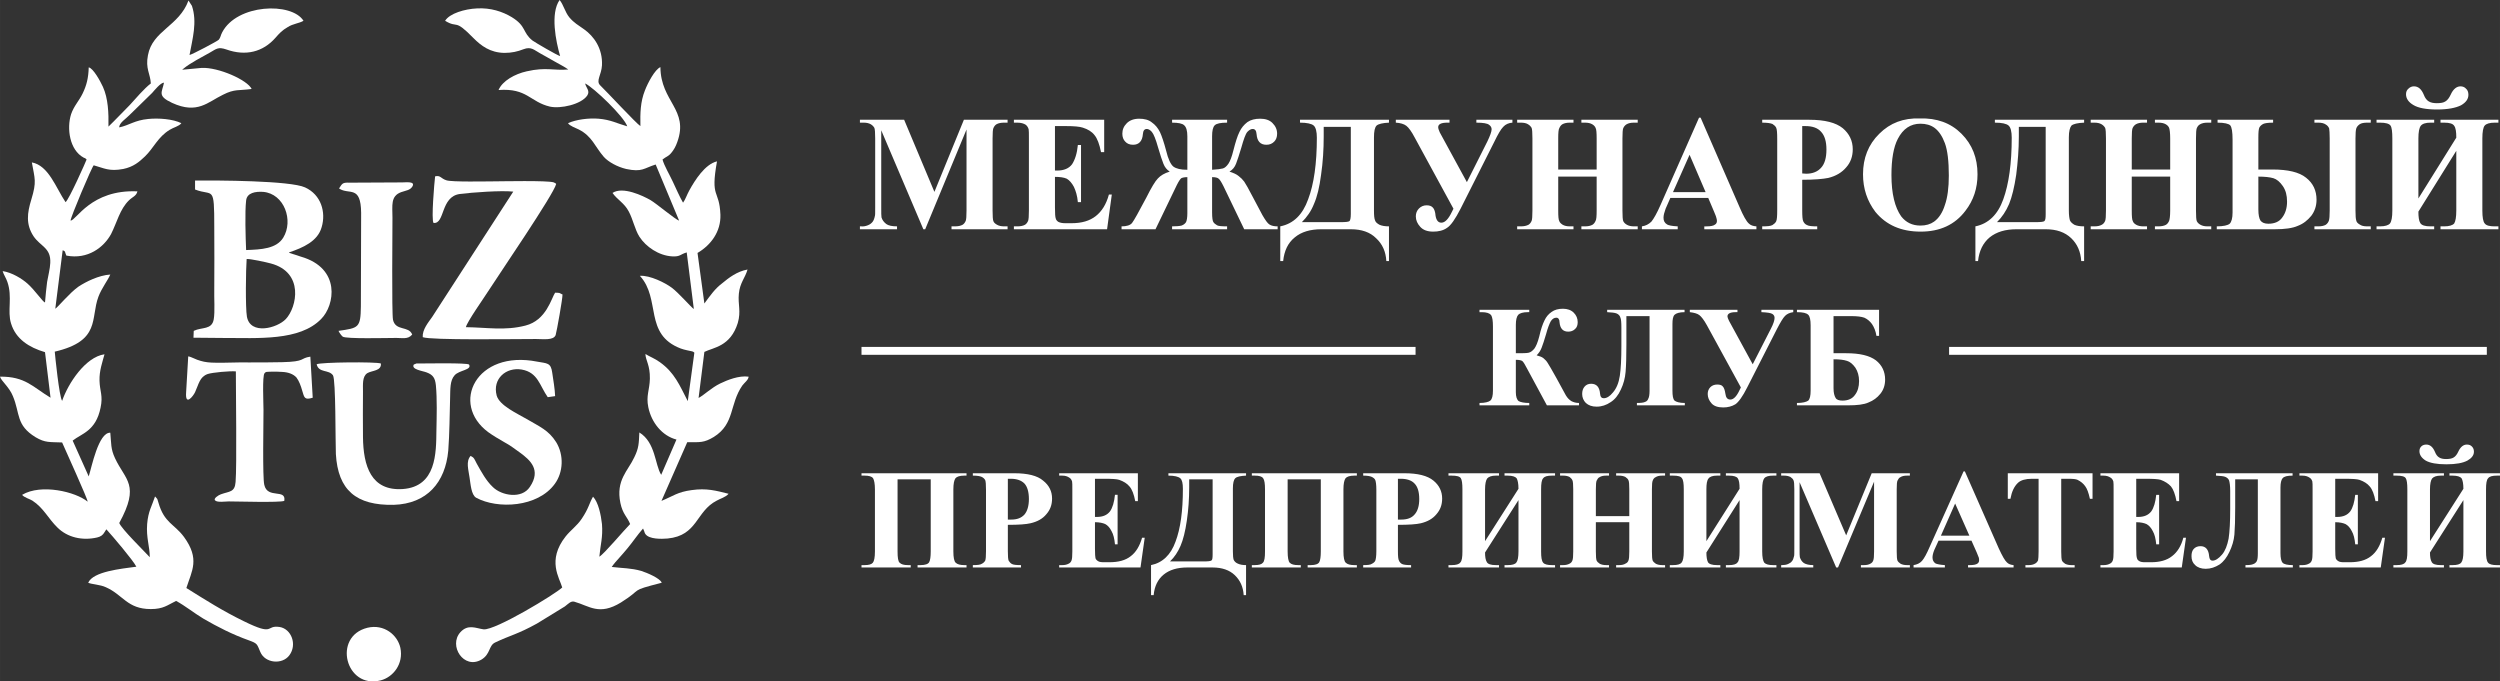 <?xml version="1.0" encoding="UTF-8"?> <!-- Creator: CorelDRAW X7 --> <svg xmlns="http://www.w3.org/2000/svg" xmlns:xlink="http://www.w3.org/1999/xlink" xml:space="preserve" width="77.867mm" height="21.225mm" style="shape-rendering:geometricPrecision; text-rendering:geometricPrecision; image-rendering:optimizeQuality; fill-rule:evenodd; clip-rule:evenodd" viewBox="0 0 9498 2589"><rect x="0" y="0" width="9498" height="2589" fill="#333333" stroke="none"/> <defs> <style type="text/css"> <![CDATA[ .fil0 {fill:white} .fil1 {fill:white;fill-rule:nonzero} ]]> </style> </defs> <g id="Слой_x0020_1">  <g id="_474894401136"> <g> <path class="fil0" d="M573 317c-25,19 -59,59 -80,82 -25,25 -54,56 -81,82 1,-51 -1,-107 -21,-151 -10,-22 -37,-71 -54,-74 -1,40 -8,68 -23,99 -14,29 -33,47 -44,79 -17,54 -6,136 48,165 8,4 4,0 11,7 -1,4 -67,153 -80,162 -37,-55 -64,-139 -128,-151 11,63 19,72 -2,141 -16,52 -21,94 8,139 27,40 67,44 64,102 -1,23 -8,48 -12,72 -3,24 -6,52 -8,78 -8,-1 -37,-45 -66,-71 -21,-19 -60,-43 -95,-48 4,14 13,26 18,41 20,57 -1,111 14,158 18,59 68,91 129,109l21 173c-68,-41 -96,-81 -192,-80 4,16 35,39 49,74 28,67 11,110 86,156 37,22 54,18 101,20 12,28 97,214 97,225 -46,-38 -177,-69 -249,-26 7,10 30,16 39,22 43,28 60,68 95,102 38,38 95,51 151,38 13,-3 22,-9 28,-20l7 -11c23,25 102,118 114,142 -58,8 -164,18 -183,61 13,6 46,7 67,17 66,29 81,83 171,83 48,0 63,-15 96,-31 35,19 68,46 103,67 55,32 112,61 174,83 33,12 30,14 43,44 18,43 83,49 110,13 31,-41 8,-101 -37,-108 -55,-8 -16,37 -136,-22 -80,-39 -146,-81 -218,-126 21,-66 52,-110 -9,-194 -37,-50 -75,-53 -97,-130 -1,-3 -3,-10 -4,-13 -1,-1 -1,-2 -1,-2l-8 -9c-12,37 -26,56 -30,105 -4,52 10,85 10,126 -22,-24 -107,-107 -116,-130 80,-146 23,-162 -16,-246 -17,-36 -14,-56 -18,-97 -45,-2 -71,132 -82,166l-61 -136c34,-27 88,-36 106,-125 10,-46 -3,-62 -4,-103 -1,-38 11,-70 19,-100 -72,10 -138,110 -161,177 -11,-15 -27,-173 -28,-187 176,-41 135,-127 166,-209 12,-32 35,-61 45,-84 -44,3 -92,27 -121,46 -34,24 -77,77 -88,84l28 -222c12,3 8,8 14,20 82,16 143,-32 170,-82 22,-43 33,-94 68,-128 13,-13 28,-16 32,-34 -177,-8 -233,112 -254,111 0,-12 80,-202 88,-210 40,11 58,24 112,14 39,-8 61,-27 83,-48 33,-32 49,-74 94,-101 14,-9 35,-13 44,-25 -32,-16 -87,-20 -126,-16 -52,5 -72,24 -110,32 -1,-17 27,-34 38,-46l87 -85c9,-10 32,-39 45,-39 -7,37 -27,50 31,77 96,44 135,-3 193,-31 45,-23 60,-15 109,-22 -16,-34 -126,-83 -190,-80l-74 7c4,-3 2,-2 6,-5 24,-20 72,-45 99,-60 25,-14 31,-23 63,-12 73,26 139,10 187,-45 14,-16 25,-28 46,-40 20,-13 43,-14 60,-24 -45,-72 -253,-64 -309,44 -6,11 -6,20 -13,28 -6,6 -99,55 -111,58 11,-61 30,-125 9,-187l-13 -20c-36,98 -137,114 -154,208 -10,51 9,70 11,107z"></path> <path class="fil0" d="M2128 213c-10,-2 -94,-51 -105,-59 -39,-31 -22,-54 -79,-89 -35,-21 -80,-36 -132,-33 -46,2 -104,19 -121,47 51,31 33,-11 108,66 29,29 63,55 117,56 28,0 50,-5 73,-14 29,-11 40,3 62,15 19,10 33,19 55,31 17,10 38,20 53,31 -57,5 -83,-10 -158,7 -45,10 -92,36 -107,71 109,-8 119,45 195,63 40,9 119,-8 142,-42 12,-18 -5,-30 -8,-46 33,16 148,126 160,163 -39,-11 -62,-25 -109,-29 -38,-3 -85,3 -116,17 7,11 29,18 41,24 51,26 61,65 95,104 17,19 51,38 85,46 61,13 67,-3 112,-17l89 213c-12,-2 -85,-64 -109,-78 -28,-16 -105,-53 -144,-27 18,26 45,38 62,71 16,30 23,68 40,95 25,39 74,72 124,75 32,2 31,-8 56,-15l27 215c-9,-5 -58,-62 -84,-81 -24,-18 -83,-48 -121,-45 81,88 14,222 155,276 9,3 15,5 25,7l19 4c5,2 5,2 8,5l-25 184c-31,-60 -50,-108 -106,-148 -21,-15 -37,-20 -55,-31 1,25 18,42 17,94 -1,43 -15,64 -6,108 12,59 53,109 107,123l-58 134c-24,-38 -21,-123 -83,-161 -2,43 -2,59 -19,94 -24,52 -71,87 -53,174 9,43 26,52 37,80 -24,24 -99,114 -117,124 4,-45 14,-73 10,-124 -4,-36 -14,-83 -34,-104 -15,26 -16,44 -43,84 -18,27 -42,43 -61,67 -72,91 -23,158 -13,194 -26,25 -255,164 -299,159 -29,-4 -59,-21 -88,11 -46,51 13,143 80,104 35,-21 27,-53 52,-65 59,-28 85,-31 159,-72l106 -65c12,-9 23,-22 36,-18 57,16 94,54 177,3 88,-55 27,-42 155,-75 -6,-17 -56,-38 -78,-45 -39,-11 -70,-10 -112,-15 8,-12 19,-24 28,-34 11,-13 21,-23 32,-37 20,-24 37,-50 59,-75l4 9c3,7 1,6 5,12 14,20 61,19 84,17 115,-11 107,-103 187,-144 14,-8 34,-13 45,-26 -48,-12 -84,-22 -140,-14 -54,7 -71,23 -115,41l98 -223c48,0 63,3 101,-20 80,-50 59,-124 108,-195 8,-11 24,-22 24,-34 -37,-5 -81,13 -108,26 -33,16 -60,43 -82,55l22 -175c34,-17 99,-20 127,-110 13,-45 0,-70 4,-111 4,-42 24,-60 33,-92 -40,7 -72,32 -96,52 -28,21 -45,46 -68,77l-26 -192c51,-30 89,-81 87,-145 -4,-99 -39,-59 -13,-203 -46,11 -84,72 -105,110 -9,16 -16,37 -24,47 -13,-22 -27,-55 -39,-80 -11,-24 -33,-61 -39,-84 15,-12 22,-11 34,-26 9,-11 16,-23 22,-40 45,-124 -63,-153 -64,-285 -21,9 -48,60 -59,89 -17,43 -18,85 -17,135 -15,-9 -128,-131 -153,-155 -17,-17 5,-39 7,-76 3,-65 -32,-111 -67,-136 -25,-18 -38,-24 -57,-46 -17,-21 -22,-48 -37,-66 -36,51 -14,158 2,213z"></path> <path class="fil0" d="M937 984c14,-1 74,12 92,17 127,34 99,166 57,211 -33,35 -135,62 -148,-9 -6,-34 -4,-181 -1,-219zm-2 -34c-2,-46 -5,-146 0,-188 3,-30 36,-35 65,-33 80,7 116,109 76,174 -26,42 -83,45 -141,47zm-194 -230c69,27 73,-21 73,144 0,78 1,157 0,235 -1,31 3,86 -2,114 -7,41 -45,29 -76,44l-1 26 110 1c137,0 293,12 375,-72 52,-52 76,-193 -77,-237l-43 -14c-1,0 -2,-1 -2,-2 53,-18 109,-42 124,-96 17,-57 -2,-123 -63,-151 -56,-26 -336,-27 -418,-26l0 34z"></path> <path class="fil0" d="M1647 847c44,5 26,-100 100,-110 46,-6 158,-14 203,-9l-308 476c-14,20 -38,48 -36,77 31,12 347,7 430,7 28,0 67,6 75,-15 4,-13 27,-141 26,-154 0,0 -2,-2 -2,-1l-10 -5c-7,-1 -10,-1 -16,-1 -14,20 -33,105 -113,125 -78,20 -146,7 -226,6 4,-20 70,-113 85,-137 39,-61 249,-368 258,-407 -3,-3 1,-1 -9,-6 -21,-8 -202,-4 -226,-4 -29,0 -162,3 -182,-4 -22,-7 -22,-20 -43,-15 -3,26 -15,164 -6,177z"></path> <path class="fil0" d="M1203 1384c8,34 46,19 62,42 11,17 9,253 11,299 8,137 77,196 220,193 126,-4 196,-85 207,-206 5,-66 5,-133 7,-200 1,-33 -1,-66 17,-86 17,-20 67,-20 55,-41 -7,-7 -166,-4 -187,-4 -3,0 -10,0 -13,0l-10 4c-11,19 34,24 49,30 24,9 32,21 35,49 5,53 3,119 2,172 -1,85 0,213 -128,222 -120,8 -150,-87 -151,-198 -1,-58 0,-115 0,-172 0,-28 -3,-57 16,-70 18,-11 55,-8 52,-37 -18,-7 -231,-5 -244,3z"></path> <path class="fil0" d="M1788 1732c-19,21 -8,53 -4,83 4,24 6,65 25,76 81,44 234,37 299,-53 32,-44 35,-109 5,-158 -29,-46 -63,-59 -112,-88 -36,-21 -103,-51 -114,-89 -17,-64 36,-109 95,-99 62,11 68,61 99,105l28 -4c-1,-27 -7,-62 -11,-89 -5,-39 -20,-35 -57,-42 -232,-46 -332,160 -186,268 18,13 40,26 61,38 21,11 42,27 60,40 38,28 81,65 37,130 -31,47 -107,33 -140,1 -26,-24 -44,-58 -62,-90 -9,-17 -9,-22 -23,-29z"></path> <path class="fil0" d="M896 1411c0,84 4,358 -1,420 -3,40 -23,35 -56,47 -9,3 -29,16 -22,23 8,9 39,4 52,4 33,0 192,5 211,-2 8,-48 -64,-6 -76,-61 -7,-27 -3,-240 -3,-285 0,-23 -5,-130 4,-139 6,-6 2,-5 29,-6 13,0 26,0 38,1 23,1 42,8 54,21 10,13 17,32 22,50 8,26 8,37 40,27l-9 -156c-41,6 -16,19 -107,21 -43,1 -84,1 -127,1 -43,-1 -87,2 -128,1 -19,0 -39,-2 -55,-7 -17,-4 -36,-16 -47,-17l-8 137c-4,54 27,14 34,-1 14,-30 17,-58 48,-69 18,-6 84,-12 107,-10z"></path> <path class="fil0" d="M1288 716c38,26 83,-15 84,93l-1 355c-1,82 -9,82 -85,93 3,7 11,18 16,22 12,9 168,5 194,5 33,-1 53,7 70,-13 -13,-34 -63,-12 -73,-56 -5,-26 -2,-346 -2,-389 0,-45 -8,-81 33,-96 20,-7 34,-7 43,-22 11,-20 -23,-15 -40,-15l-197 1c-29,-1 -29,2 -42,22z"></path> <path class="fil0" d="M1396 2385c-134,33 -83,234 50,200 47,-12 88,-62 75,-124 -11,-49 -62,-91 -125,-76z"></path> </g> <g> <path class="fil1" d="M3550 729l112 -274 166 0 0 11 -13 0c-12,0 -22,2 -29,6 -5,3 -9,8 -12,15 -2,5 -3,18 -3,39l0 274c0,22 1,35 3,40 2,6 7,10 14,14 7,4 16,6 27,6l13 0 0 11 -213 0 0 -11 13 0c12,0 22,-2 29,-6 5,-3 9,-8 12,-15 2,-5 3,-18 3,-39l0 -308 -157 379 -7 0 -160 -376 0 293c0,20 0,33 1,38 3,10 9,18 18,25 8,6 22,9 41,9l0 11 -141 0 0 -11 5 0c9,1 17,-1 25,-4 8,-3 14,-8 18,-13 4,-5 7,-13 9,-23 1,-2 1,-12 1,-31l0 -263c0,-21 -1,-35 -3,-40 -3,-5 -7,-10 -14,-14 -7,-4 -16,-6 -27,-6l-14 0 0 -11 168 0 115 274zm458 -250l0 169 8 0c26,0 45,-8 57,-24 11,-17 19,-41 22,-73l12 0 0 217 -12 0c-2,-24 -8,-43 -15,-58 -8,-15 -17,-25 -27,-31 -11,-5 -26,-7 -45,-7l0 116c0,23 1,37 3,42 1,5 5,10 10,13 6,3 14,5 26,5l24 0c39,0 69,-9 92,-27 23,-18 40,-45 50,-82l11 0 -18 132 -354 0 0 -11 13 0c12,0 22,-2 29,-6 5,-3 9,-8 12,-15 2,-5 3,-18 3,-39l0 -274c0,-19 0,-30 -1,-35 -2,-7 -6,-13 -11,-17 -8,-5 -18,-8 -32,-8l-13 0 0 -11 343 0 0 123 -12 0c-6,-30 -14,-52 -25,-65 -10,-13 -25,-22 -44,-28 -12,-4 -33,-6 -64,-6l-42 0zm654 -24l0 11c-24,0 -40,3 -47,10 -7,7 -10,21 -10,42l0 127c20,-1 33,-3 41,-5 7,-2 14,-8 21,-18 6,-9 13,-26 19,-51 8,-31 15,-54 23,-70 7,-15 17,-27 30,-37 13,-9 29,-13 49,-13 19,0 35,5 46,16 12,12 18,25 18,41 0,13 -4,23 -11,30 -8,8 -17,12 -30,12 -23,0 -35,-14 -37,-40 -1,-14 -6,-20 -15,-20 -7,0 -13,4 -20,11 -7,8 -14,28 -23,60 -8,27 -15,48 -20,61 -5,13 -13,23 -25,30 15,5 27,10 35,17 8,6 15,13 21,21 5,7 17,28 34,61l35 66c11,19 20,32 27,36 8,5 18,7 31,7l0 11 -127 0 -79 -164c-8,-16 -14,-25 -18,-28 -4,-4 -13,-6 -25,-6l0 134c0,21 2,33 5,37 3,5 8,8 14,12 5,3 18,4 38,4l0 11 -209 0 0 -11c16,0 28,-1 36,-3 8,-3 13,-7 17,-13 3,-6 5,-18 5,-34l0 -137c-11,0 -19,2 -23,4 -4,3 -10,12 -17,26l-81 168 -129 0 0 -11c19,0 33,-4 40,-13 7,-9 25,-41 54,-96 19,-38 34,-63 44,-73 10,-11 25,-20 45,-26 -11,-7 -19,-17 -24,-30 -5,-13 -12,-33 -20,-61 -9,-32 -17,-52 -24,-60 -6,-7 -13,-11 -19,-11 -9,0 -14,6 -15,20 -2,26 -15,40 -37,40 -13,0 -23,-4 -30,-12 -7,-7 -11,-17 -11,-30 0,-15 5,-28 17,-40 11,-11 27,-17 47,-17 19,0 36,4 48,14 13,9 23,21 31,37 7,15 15,39 23,69 8,34 18,54 28,62 11,8 28,12 53,12l0 -127c0,-21 -4,-35 -12,-42 -7,-7 -23,-10 -46,-10l0 -11 209 0zm277 0l338 0 0 11c-24,1 -40,5 -47,11 -7,7 -10,22 -10,45l0 278c0,18 1,30 4,37 2,7 8,12 17,17 9,4 21,6 36,6l0 132 -10 0c-2,-36 -15,-65 -39,-87 -23,-23 -55,-34 -96,-34l-112 0c-42,0 -76,10 -101,31 -26,21 -40,51 -44,90l-11 0 0 -132c50,-10 85,-44 106,-103 22,-58 33,-136 33,-234 0,-23 -4,-39 -12,-46 -8,-7 -26,-11 -52,-11l0 -11zm193 27l-103 0 0 36c0,50 -3,98 -10,146 -6,47 -15,84 -27,111 -11,28 -27,50 -46,69l146 0c20,0 31,-1 35,-4 3,-3 5,-12 5,-27l0 -331zm477 -27l137 0 0 11c-14,1 -26,6 -35,16 -9,9 -20,28 -34,57l-128 254c-20,39 -37,64 -52,73 -14,10 -32,14 -52,14 -22,0 -38,-6 -49,-18 -11,-12 -17,-25 -17,-40 0,-12 4,-22 12,-30 8,-8 18,-12 29,-12 11,0 19,3 24,9 5,5 9,16 10,31 3,17 10,26 22,26 14,0 27,-14 40,-41l6 -12 -147 -270c-12,-23 -23,-38 -32,-45 -9,-7 -23,-11 -40,-12l0 -11 204 0 0 11 -8 0c-24,0 -35,6 -35,17 0,5 2,11 6,20l103 189 78 -155c10,-21 16,-37 16,-46 0,-7 -4,-13 -10,-17 -6,-5 -22,-8 -48,-8l0 -11zm311 216l0 129c0,22 1,35 4,40 2,6 7,10 13,14 7,4 16,6 27,6l14 0 0 11 -214 0 0 -11 14 0c12,0 21,-2 29,-6 5,-3 9,-8 12,-15 2,-5 3,-18 3,-39l0 -274c0,-21 -1,-35 -3,-40 -3,-5 -7,-10 -14,-14 -6,-4 -16,-6 -27,-6l-14 0 0 -11 214 0 0 11 -14 0c-11,0 -21,2 -28,6 -5,3 -9,8 -12,15 -3,5 -4,18 -4,39l0 118 146 0 0 -118c0,-21 -1,-35 -4,-40 -2,-5 -6,-10 -13,-14 -7,-4 -16,-6 -27,-6l-14 0 0 -11 214 0 0 11 -14 0c-12,0 -21,2 -28,6 -5,3 -10,8 -13,15 -2,5 -3,18 -3,39l0 274c0,22 1,35 3,40 3,6 7,10 14,14 7,4 16,6 27,6l14 0 0 11 -214 0 0 -11 14 0c11,0 21,-2 28,-6 5,-3 9,-8 12,-15 3,-5 4,-18 4,-39l0 -129 -146 0zm570 81l-144 0 -18 41c-5,14 -8,25 -8,34 0,12 4,20 14,26 5,3 18,6 40,7l0 11 -136 0 0 -11c14,-2 26,-8 36,-18 9,-11 21,-32 35,-64l146 -331 6 0 148 340c14,33 26,54 35,62 7,7 16,10 29,11l0 11 -198 0 0 -11 8 0c16,0 27,-2 33,-7 5,-3 7,-8 7,-14 0,-4 -1,-7 -2,-11 0,-2 -3,-10 -9,-24l-22 -52zm-10 -22l-61 -142 -63 142 124 0zm367 -47l0 115c0,23 1,37 4,43 3,6 7,11 14,14 7,4 20,5 39,5l0 11 -209 0 0 -11c19,0 32,-1 39,-5 6,-4 11,-8 14,-14 3,-6 4,-20 4,-43l0 -270c0,-23 -1,-37 -4,-43 -3,-6 -8,-10 -14,-14 -7,-3 -20,-5 -39,-5l0 -11 179 0c59,0 101,11 127,32 25,21 38,48 38,80 0,27 -8,50 -25,69 -16,19 -39,33 -68,40 -20,4 -53,7 -99,7zm0 -204l0 180c6,0 11,1 15,1 25,0 44,-8 57,-23 13,-14 20,-37 20,-69 0,-31 -7,-53 -20,-67 -13,-15 -33,-22 -60,-22l-12 0zm446 -29c65,-2 118,17 159,58 41,41 61,92 61,154 0,53 -15,99 -46,139 -40,53 -97,79 -170,79 -74,0 -131,-25 -172,-75 -31,-41 -47,-88 -47,-143 0,-61 20,-113 62,-154 41,-41 92,-60 153,-58zm3 20c-37,0 -66,19 -86,58 -16,31 -24,77 -24,137 0,71 13,123 37,157 18,23 42,35 73,35 21,0 38,-5 52,-15 18,-13 32,-34 41,-63 10,-28 15,-66 15,-112 0,-55 -5,-96 -15,-123 -10,-27 -23,-46 -39,-58 -15,-11 -33,-16 -54,-16zm283 -15l339 0 0 11c-25,1 -41,5 -48,11 -6,7 -10,22 -10,45l0 278c0,18 2,30 4,37 3,7 9,12 17,17 9,4 21,6 37,6l0 132 -11 0c-2,-36 -15,-65 -38,-87 -24,-23 -56,-34 -97,-34l-111 0c-42,0 -76,10 -102,31 -25,21 -40,51 -44,90l-10 0 0 -132c49,-10 85,-44 106,-103 21,-58 32,-136 32,-234 0,-23 -4,-39 -12,-46 -8,-7 -25,-11 -52,-11l0 -11zm193 27l-102 0 0 36c0,50 -4,98 -10,146 -7,47 -16,84 -27,111 -12,28 -27,50 -46,69l145 0c20,0 32,-1 35,-4 4,-3 5,-12 5,-27l0 -331zm327 189l0 129c0,22 1,35 4,40 2,6 6,10 13,14 7,4 16,6 27,6l14 0 0 11 -214 0 0 -11 14 0c12,0 21,-2 28,-6 6,-3 10,-8 13,-15 2,-5 3,-18 3,-39l0 -274c0,-21 -1,-35 -3,-40 -3,-5 -7,-10 -14,-14 -7,-4 -16,-6 -27,-6l-14 0 0 -11 214 0 0 11 -14 0c-12,0 -21,2 -28,6 -5,3 -10,8 -13,15 -2,5 -3,18 -3,39l0 118 146 0 0 -118c0,-21 -2,-35 -4,-40 -2,-5 -6,-10 -13,-14 -7,-4 -16,-6 -28,-6l-13 0 0 -11 214 0 0 11 -14 0c-12,0 -21,2 -28,6 -6,3 -10,8 -13,15 -2,5 -3,18 -3,39l0 274c0,22 1,35 3,40 3,6 7,10 14,14 7,4 16,6 27,6l14 0 0 11 -214 0 0 -11 13 0c12,0 22,-2 29,-6 5,-3 9,-8 12,-15 2,-5 4,-18 4,-39l0 -129 -146 0zm481 -27l54 0c58,0 101,10 127,31 27,21 40,49 40,84 0,23 -7,44 -20,61 -14,17 -30,30 -51,38 -20,9 -49,13 -88,13l-220 0 0 -11c25,0 42,-4 49,-10 7,-7 11,-21 11,-43l0 -276c0,-30 -3,-48 -9,-55 -6,-6 -22,-10 -48,-10l0 -11 211 0 0 11c-19,0 -32,2 -38,5 -7,4 -11,8 -14,13 -3,6 -4,18 -4,39l0 121zm0 27l0 125c0,20 3,34 8,42 6,8 16,12 30,12 24,0 42,-8 53,-24 12,-16 18,-36 18,-60 0,-24 -5,-43 -16,-59 -11,-16 -23,-26 -36,-30 -14,-4 -33,-6 -57,-6zm427 189l0 11 -214 0 0 -11 14 0c13,0 22,-2 29,-6 6,-4 10,-10 12,-16 2,-6 3,-19 3,-38l0 -274c0,-20 -1,-32 -2,-38 -2,-5 -6,-11 -13,-15 -7,-5 -17,-7 -29,-7l-14 0 0 -11 214 0 0 11 -13 0c-13,0 -23,2 -29,6 -7,5 -11,10 -13,16 -2,6 -3,19 -3,38l0 274c0,20 1,32 3,38 1,6 6,11 13,15 7,5 16,7 29,7l13 0zm252 -444c-42,0 -72,-6 -90,-17 -19,-11 -28,-25 -28,-41 0,-9 3,-16 9,-21 6,-6 13,-9 21,-9 17,0 29,11 38,33 4,11 11,20 18,24 8,5 18,7 31,7 15,0 26,-2 33,-7 7,-4 14,-13 20,-26 9,-20 22,-31 37,-31 8,0 16,3 21,9 6,5 9,13 9,23 0,16 -9,29 -28,40 -20,10 -50,16 -91,16zm73 107c0,-22 -2,-37 -8,-45 -5,-8 -17,-12 -38,-12l-14 0 0 -11 220 0 0 11 -14 0c-19,0 -32,4 -38,11 -6,7 -9,24 -9,49l0 274c0,26 3,42 9,49 6,8 19,11 38,11l14 0 0 11 -220 0 0 -11 14 0c19,0 32,-4 38,-11 5,-8 8,-24 8,-49l0 -227 -144 231c0,20 2,35 7,43 5,9 18,13 39,13l14 0 0 11 -219 0 0 -11 13 0c19,0 32,-4 38,-11 6,-8 9,-24 9,-49l0 -274c0,-25 -2,-42 -7,-49 -5,-7 -18,-11 -40,-11l-13 0 0 -11 219 0 0 11 -14 0c-18,0 -31,4 -37,12 -6,8 -9,24 -9,48l0 228 144 -231z"></path> <path class="fil1" d="M5621 1177l189 0 0 9 -6 0c-18,0 -30,4 -36,10 -6,7 -9,20 -9,38l0 108c25,0 42,0 49,-2 8,-2 14,-7 21,-15 6,-8 13,-23 19,-47 6,-27 13,-47 20,-61 6,-13 15,-24 27,-32 11,-8 25,-12 43,-12 17,0 31,5 41,15 10,10 15,22 15,36 0,11 -3,20 -10,26 -7,7 -16,10 -26,10 -20,0 -31,-12 -33,-36 0,-11 -5,-17 -12,-17 -8,0 -15,4 -21,13 -5,9 -12,26 -18,49 -7,23 -12,40 -17,52 -4,11 -11,21 -19,29 11,3 20,6 26,11 6,5 12,11 16,18 5,8 16,26 33,57l36 66c6,10 13,17 21,22 8,4 17,7 29,7l0 9 -122 0 -75 -139c-8,-16 -14,-25 -18,-29 -4,-3 -12,-5 -25,-5l0 123c0,17 4,29 11,34 7,4 21,7 40,7l0 9 -189 0 0 -9c21,0 35,-4 41,-9 7,-6 10,-19 10,-38l0 -243c0,-22 -2,-36 -7,-44 -6,-7 -17,-11 -36,-11l-8 0 0 -9zm779 9c-19,0 -32,4 -38,10 -6,6 -8,18 -8,35l0 253c0,19 2,32 8,38 6,5 19,9 39,9l0 9 -182 0 0 -9c14,0 25,-1 31,-4 6,-2 10,-6 12,-12 3,-5 5,-15 5,-30l0 -284 -88 0 0 108c0,45 -1,80 -3,104 -2,24 -8,46 -18,67 -10,22 -23,38 -39,48 -16,11 -34,17 -53,17 -18,0 -31,-5 -41,-14 -9,-9 -14,-21 -14,-34 0,-12 3,-21 9,-28 6,-7 14,-11 25,-11 21,0 32,13 34,38 1,12 6,17 14,17 11,0 23,-7 35,-22 13,-15 22,-36 26,-63 4,-26 6,-64 6,-114l0 -69c0,-20 -1,-33 -4,-39 -2,-7 -7,-12 -14,-15 -7,-3 -19,-4 -36,-5l0 -9 294 0 0 9zm292 -9l121 0 0 9c-13,2 -23,6 -31,14 -8,8 -18,25 -31,50l-113 222c-17,34 -33,56 -45,64 -13,8 -29,12 -46,12 -20,0 -35,-5 -44,-15 -10,-11 -15,-23 -15,-36 0,-10 3,-19 10,-26 7,-7 16,-10 26,-10 10,0 17,2 21,7 5,5 8,14 10,27 2,16 8,23 19,23 12,0 24,-12 35,-36l5 -10 -129 -236c-11,-20 -21,-33 -29,-39 -8,-6 -20,-9 -36,-11l0 -9 181 0 0 9 -7 0c-21,0 -31,6 -31,16 0,3 2,9 6,17l90 165 69 -135c10,-19 14,-33 14,-41 0,-6 -2,-11 -8,-15 -6,-4 -20,-6 -42,-7l0 -9zm135 0l312 0 0 99 -10 0c-3,-19 -9,-33 -17,-45 -8,-11 -18,-19 -29,-24 -11,-4 -28,-6 -50,-6l-67 0 0 141 48 0c52,0 89,9 113,27 23,18 35,43 35,73 0,21 -6,39 -18,54 -12,15 -27,26 -45,33 -17,8 -44,11 -78,11l-194 0 0 -9c22,0 36,-4 43,-9 6,-6 9,-18 9,-38l0 -248c0,-21 -3,-34 -9,-40 -7,-7 -21,-10 -43,-10l0 -9zm139 188l0 110c0,17 3,29 8,37 4,7 13,10 26,10 21,0 37,-7 47,-21 11,-14 16,-32 16,-53 0,-20 -5,-37 -14,-51 -10,-14 -21,-23 -32,-26 -12,-4 -29,-6 -51,-6z"></path> <path class="fil1" d="M3486 2156l0 -9 11 0c18,0 29,-4 33,-11 4,-7 6,-21 6,-41l0 -274 -126 0 0 274c0,23 2,38 8,43 6,6 16,9 31,9l11 0 0 9 -187 0 0 -9 12 0c16,0 26,-3 31,-9 5,-6 8,-20 8,-43l0 -236c0,-21 -3,-35 -7,-42 -5,-7 -16,-10 -32,-10l-12 0 0 -9 399 0 0 9 -9 0c-17,0 -28,4 -33,10 -5,7 -8,21 -8,42l0 236c0,23 3,38 9,43 6,6 17,9 33,9l8 0 0 9 -186 0zm343 -162l0 100c0,19 1,31 3,36 3,5 7,10 13,13 6,3 17,4 34,4l0 9 -183 0 0 -9c17,0 28,-1 34,-5 6,-3 10,-7 13,-12 2,-5 3,-17 3,-36l0 -233c0,-20 -1,-32 -3,-37 -3,-5 -7,-9 -13,-12 -6,-3 -17,-5 -34,-5l0 -9 157 0c51,0 88,9 110,28 23,18 34,41 34,68 0,24 -7,43 -22,60 -14,17 -34,28 -60,34 -17,4 -45,6 -86,6zm0 -175l0 155c6,0 10,0 13,0 22,0 38,-6 50,-19 11,-13 17,-33 17,-59 0,-27 -6,-47 -17,-59 -12,-12 -29,-18 -52,-18l-11 0zm331 0l0 145 7 0c23,0 39,-7 50,-21 10,-14 16,-35 19,-63l10 0 0 188 -10 0c-2,-21 -6,-38 -13,-50 -7,-14 -15,-22 -24,-27 -9,-4 -22,-7 -39,-7l0 101c0,20 1,32 2,36 2,5 5,8 10,11 4,3 12,4 22,4l21 0c34,0 61,-7 81,-23 20,-15 34,-39 43,-70l10 0 -16 113 -309 0 0 -9 12 0c10,0 18,-2 25,-6 4,-2 8,-6 10,-12 2,-5 3,-16 3,-34l0 -236c0,-16 0,-26 -1,-30 -2,-6 -5,-11 -10,-14 -7,-5 -16,-8 -27,-8l-12 0 0 -9 299 0 0 106 -10 0c-5,-26 -12,-45 -22,-56 -9,-11 -22,-19 -39,-25 -9,-3 -28,-4 -55,-4l-37 0zm279 -21l295 0 0 9c-21,1 -35,4 -41,10 -6,6 -9,19 -9,38l0 240c0,15 1,26 3,32 3,6 8,11 15,14 8,4 19,6 32,6l0 114 -9 0c-2,-31 -13,-56 -34,-76 -20,-19 -48,-29 -84,-29l-97 0c-37,0 -67,9 -89,27 -22,18 -35,44 -38,78l-10 0 0 -114c44,-9 75,-39 93,-89 19,-50 28,-117 28,-201 0,-21 -3,-34 -10,-40 -7,-6 -22,-10 -45,-10l0 -9zm168 23l-89 0 0 31c0,43 -3,85 -9,126 -6,41 -14,73 -24,96 -10,23 -23,43 -40,59l127 0c17,0 28,-1 31,-4 3,-2 4,-10 4,-23l0 -285zm361 335l0 -9 12 0c17,0 28,-4 32,-11 4,-7 6,-21 6,-41l0 -274 -126 0 0 274c0,23 3,38 8,43 6,6 16,9 32,9l10 0 0 9 -186 0 0 -9 11 0c16,0 26,-3 31,-9 6,-6 8,-20 8,-43l0 -236c0,-21 -2,-35 -7,-42 -5,-7 -15,-10 -32,-10l-11 0 0 -9 399 0 0 9 -10 0c-17,0 -28,4 -33,10 -5,7 -8,21 -8,42l0 236c0,23 3,38 9,43 6,6 17,9 33,9l9 0 0 9 -187 0zm343 -162l0 100c0,19 1,31 4,36 2,5 6,10 12,13 7,3 18,4 34,4l0 9 -182 0 0 -9c16,0 28,-1 33,-5 6,-3 11,-7 13,-12 2,-5 4,-17 4,-36l0 -233c0,-20 -2,-32 -4,-37 -2,-5 -7,-9 -13,-12 -6,-3 -17,-5 -33,-5l0 -9 156 0c51,0 88,9 111,28 22,18 33,41 33,68 0,24 -7,43 -22,60 -14,17 -34,28 -59,34 -17,4 -46,6 -87,6zm0 -175l0 155c6,0 10,0 13,0 22,0 39,-6 50,-19 12,-13 18,-33 18,-59 0,-27 -6,-47 -18,-59 -11,-12 -29,-18 -52,-18l-11 0zm458 38c0,-20 -3,-33 -7,-40 -5,-6 -16,-10 -34,-10l-12 0 0 -9 192 0 0 9 -12 0c-17,0 -28,3 -33,10 -6,6 -8,20 -8,42l0 236c0,22 2,36 8,43 5,6 16,9 33,9l12 0 0 9 -192 0 0 -9 12 0c17,0 28,-3 33,-10 5,-6 8,-20 8,-42l0 -195 -127 199c0,17 2,29 7,37 4,7 15,11 34,11l12 0 0 9 -192 0 0 -9 12 0c17,0 28,-3 33,-10 6,-6 8,-20 8,-42l0 -236c0,-22 -2,-36 -6,-42 -4,-7 -16,-10 -35,-10l-12 0 0 -9 192 0 0 9 -12 0c-16,0 -27,4 -33,11 -5,7 -8,21 -8,41l0 197 127 -199zm294 127l0 111c0,19 1,30 3,35 2,4 6,8 12,12 6,3 14,5 24,5l11 0 0 9 -186 0 0 -9 12 0c10,0 18,-2 25,-6 4,-2 8,-6 10,-12 2,-5 3,-16 3,-34l0 -236c0,-18 -1,-30 -3,-34 -2,-5 -6,-9 -11,-13 -6,-3 -14,-5 -24,-5l-12 0 0 -9 186 0 0 9 -11 0c-11,0 -19,2 -25,6 -5,2 -8,7 -11,13 -2,4 -3,15 -3,33l0 102 127 0 0 -102c0,-18 -1,-30 -3,-34 -2,-5 -6,-9 -12,-13 -6,-3 -14,-5 -24,-5l-11 0 0 -9 186 0 0 9 -11 0c-11,0 -19,2 -25,6 -5,2 -9,7 -11,13 -2,4 -3,15 -3,33l0 236c0,19 1,30 3,35 2,4 6,8 12,12 6,3 14,5 24,5l11 0 0 9 -186 0 0 -9 11 0c11,0 19,-2 25,-6 5,-2 9,-6 11,-12 2,-5 3,-16 3,-34l0 -111 -127 0zm546 -127c0,-20 -2,-33 -7,-40 -4,-6 -15,-10 -33,-10l-12 0 0 -9 192 0 0 9 -13 0c-16,0 -27,3 -33,10 -5,6 -8,20 -8,42l0 236c0,22 3,36 8,43 6,6 17,9 33,9l13 0 0 9 -192 0 0 -9 12 0c16,0 27,-3 32,-10 6,-6 8,-20 8,-42l0 -195 -126 199c0,17 2,29 6,37 4,7 16,11 34,11l13 0 0 9 -192 0 0 -9 12 0c17,0 28,-3 33,-10 5,-6 8,-20 8,-42l0 -236c0,-22 -2,-36 -7,-42 -4,-7 -15,-10 -34,-10l-12 0 0 -9 192 0 0 9 -13 0c-16,0 -27,4 -32,11 -6,7 -8,21 -8,41l0 197 126 -199zm405 177l97 -236 145 0 0 9 -11 0c-11,0 -19,2 -25,6 -5,2 -8,7 -11,13 -2,4 -3,15 -3,33l0 236c0,19 1,30 3,35 2,4 6,8 12,12 6,3 14,5 24,5l11 0 0 9 -186 0 0 -9 12 0c10,0 19,-2 25,-6 4,-2 8,-6 10,-12 2,-5 3,-16 3,-34l0 -265 -137 326 -7 0 -139 -324 0 252c0,18 0,29 1,33 3,9 7,16 15,22 8,5 20,8 36,8l0 9 -122 0 0 -9 3 0c8,0 16,-1 23,-4 6,-3 12,-6 15,-11 4,-4 6,-11 8,-19 1,-2 1,-11 1,-28l0 -226c0,-18 -1,-30 -3,-34 -2,-5 -6,-9 -12,-13 -6,-3 -14,-5 -24,-5l-11 0 0 -9 146 0 101 236zm476 20l-125 0 -16 35c-5,12 -7,22 -7,29 0,10 4,18 12,23 5,2 17,5 35,6l0 9 -119 0 0 -9c13,-2 24,-7 32,-16 8,-9 18,-27 30,-55l128 -285 5 0 129 293c13,28 23,46 31,53 6,6 14,9 25,10l0 9 -173 0 0 -9 7 0c14,0 24,-2 29,-6 4,-3 6,-7 6,-12 0,-3 0,-7 -1,-10 -1,-2 -3,-8 -8,-20l-20 -45zm-8 -19l-54 -122 -54 122 108 0zm468 -237l0 97 -10 0c-5,-23 -11,-39 -18,-48 -7,-10 -17,-18 -29,-24 -6,-3 -18,-4 -35,-4l-27 0 0 276c0,19 1,30 3,35 2,4 6,8 12,12 6,3 14,5 24,5l12 0 0 9 -187 0 0 -9 12 0c10,0 19,-2 25,-6 4,-2 8,-6 11,-12 1,-5 2,-16 2,-34l0 -276 -26 0c-23,0 -41,5 -52,15 -15,14 -24,34 -29,61l-10 0 0 -97 322 0zm166 21l0 145 7 0c23,0 39,-7 50,-21 10,-14 16,-35 19,-63l11 0 0 188 -11 0c-2,-21 -6,-38 -13,-50 -7,-14 -15,-22 -24,-27 -9,-4 -22,-7 -39,-7l0 101c0,20 1,32 3,36 1,5 4,8 9,11 5,3 12,4 22,4l22 0c33,0 60,-7 80,-23 20,-15 35,-39 43,-70l10 0 -16 113 -309 0 0 -9 12 0c10,0 18,-2 25,-6 4,-2 8,-6 10,-12 2,-5 3,-16 3,-34l0 -236c0,-16 0,-26 -1,-30 -2,-6 -5,-11 -10,-14 -7,-5 -16,-8 -27,-8l-12 0 0 -9 299 0 0 106 -10 0c-5,-26 -12,-45 -21,-56 -10,-11 -23,-19 -39,-25 -10,-3 -29,-4 -56,-4l-37 0zm594 -12c-20,0 -32,3 -38,10 -5,6 -8,18 -8,35l0 249c0,19 3,31 8,37 6,6 19,9 39,9l0 9 -180 0 0 -9c14,0 24,-1 30,-4 6,-2 10,-6 13,-11 3,-6 4,-16 4,-30l0 -281 -86 0 0 107c0,45 -1,79 -3,103 -2,23 -9,45 -19,66 -10,21 -22,37 -38,48 -16,10 -33,16 -52,16 -17,0 -31,-5 -40,-14 -10,-9 -14,-20 -14,-34 0,-11 2,-20 8,-27 6,-7 15,-11 26,-11 20,0 31,13 33,38 1,11 5,17 13,17 11,0 23,-8 36,-23 12,-14 20,-35 25,-61 4,-26 6,-64 6,-113l0 -68c0,-19 -2,-32 -4,-39 -2,-6 -7,-11 -14,-14 -6,-3 -19,-4 -36,-5l0 -9 291 0 0 9zm162 12l0 145 7 0c23,0 39,-7 50,-21 10,-14 16,-35 19,-63l10 0 0 188 -10 0c-2,-21 -6,-38 -13,-50 -7,-14 -15,-22 -24,-27 -9,-4 -22,-7 -39,-7l0 101c0,20 1,32 2,36 2,5 5,8 10,11 4,3 12,4 22,4l21 0c34,0 61,-7 81,-23 20,-15 34,-39 43,-70l10 0 -16 113 -309 0 0 -9 12 0c10,0 18,-2 25,-6 4,-2 8,-6 10,-12 2,-5 3,-16 3,-34l0 -236c0,-16 0,-26 -1,-30 -2,-6 -5,-11 -10,-14 -7,-5 -16,-8 -27,-8l-12 0 0 -9 299 0 0 106 -10 0c-5,-26 -12,-45 -22,-56 -9,-11 -22,-19 -39,-25 -9,-3 -28,-4 -55,-4l-37 0zm422 -55c-36,0 -62,-5 -78,-14 -16,-10 -24,-22 -24,-36 0,-7 2,-13 7,-18 5,-5 12,-7 19,-7 14,0 25,9 33,28 4,10 9,17 16,21 6,4 15,6 26,6 14,0 23,-2 29,-6 7,-4 13,-12 18,-23 8,-17 19,-26 32,-26 8,0 14,2 19,7 5,5 8,11 8,20 0,14 -9,25 -25,34 -17,9 -43,14 -80,14zm65 93c0,-20 -3,-33 -7,-40 -5,-6 -16,-10 -34,-10l-12 0 0 -9 192 0 0 9 -12 0c-17,0 -28,3 -33,10 -6,6 -8,20 -8,42l0 236c0,22 2,36 8,43 5,6 16,9 33,9l12 0 0 9 -192 0 0 -9 12 0c17,0 28,-3 33,-10 5,-6 8,-20 8,-42l0 -195 -127 199c0,17 2,29 7,37 4,7 15,11 34,11l12 0 0 9 -192 0 0 -9 12 0c17,0 28,-3 33,-10 6,-6 8,-20 8,-42l0 -236c0,-22 -2,-36 -6,-42 -4,-7 -16,-10 -35,-10l-12 0 0 -9 192 0 0 9 -12 0c-16,0 -27,4 -33,11 -5,7 -8,21 -8,41l0 197 127 -199z"></path> <polygon class="fil0" points="3273,1348 5378,1348 5378,1318 3273,1318 "></polygon> <polygon class="fil0" points="7405,1348 9448,1348 9448,1318 7405,1318 "></polygon> </g> </g> </g> </svg> 